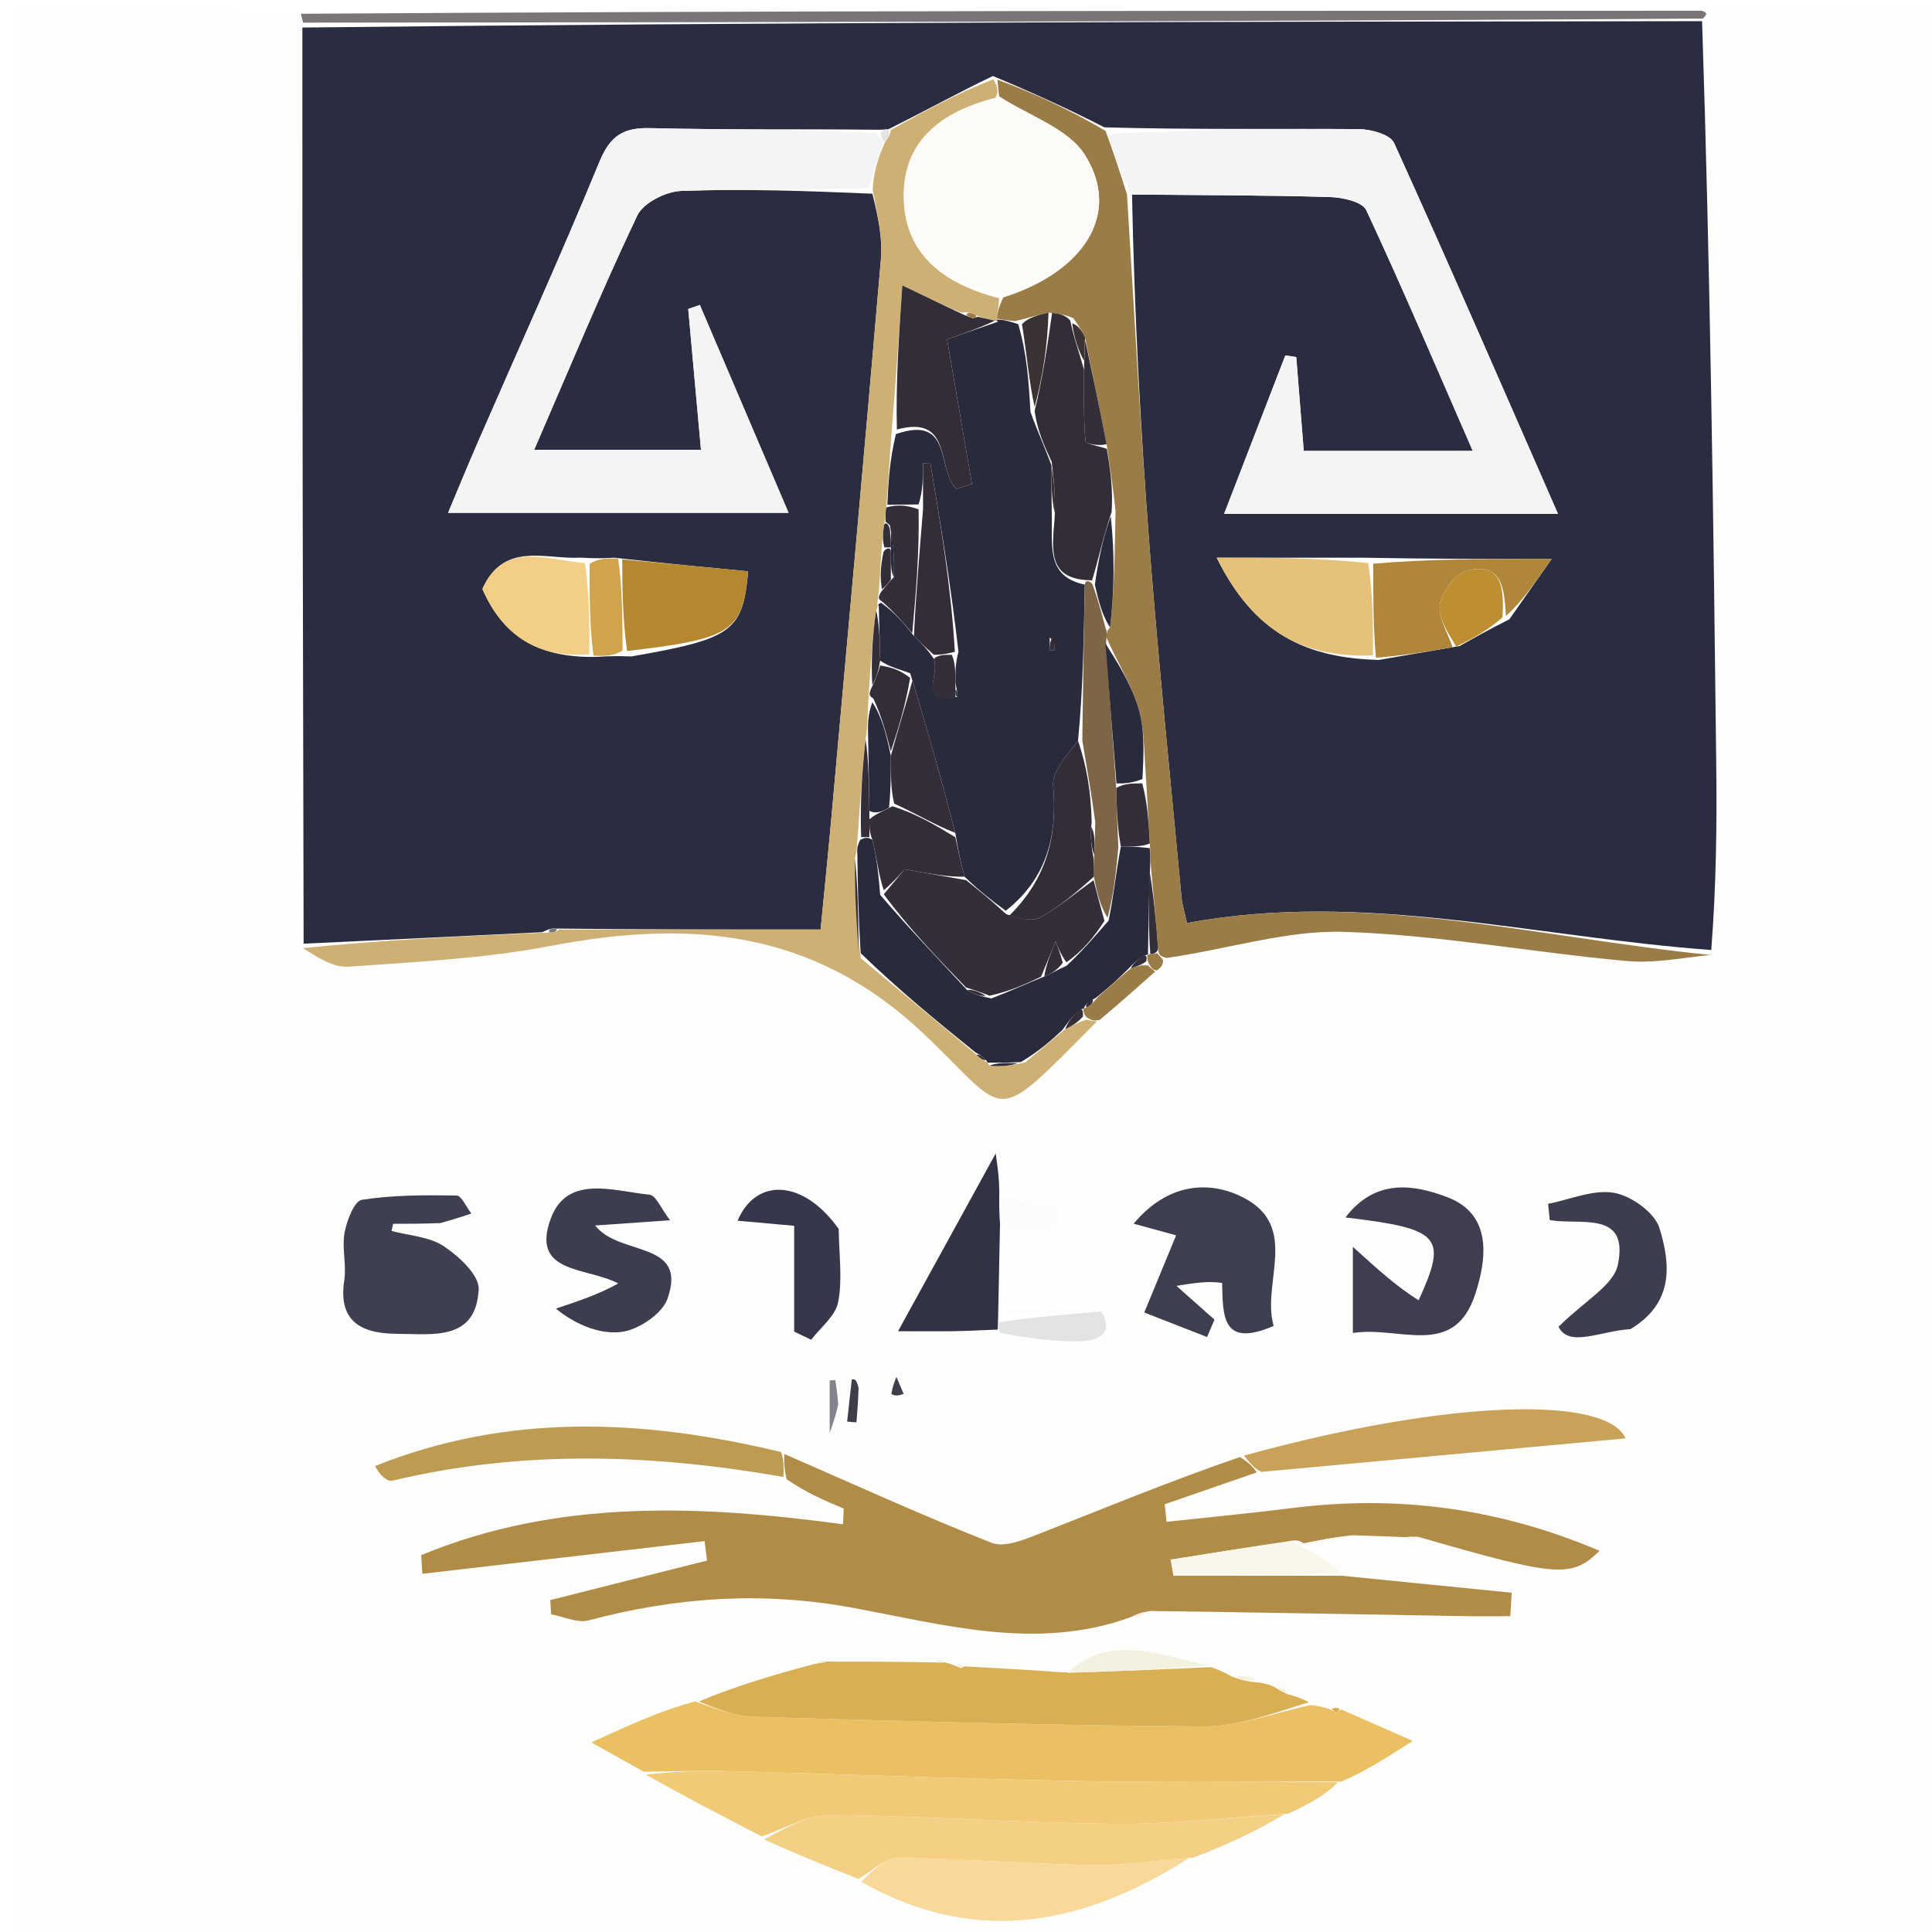 <svg version="1.1" id="Layer_1" xmlns="http://www.w3.org/2000/svg" xmlns:xlink="http://www.w3.org/1999/xlink" x="0px" y="0px"
	 width="100%" viewBox="0 0 180 180" enable-background="new 0 0 180 180" xml:space="preserve">
<path fill="#FDFDFC" opacity="1" stroke="none" 
	d="
M159,1 
	C166.328,1 173.656,1 180.988,1 
	C180.992,60.95 180.992,120.9 180.992,180.925 
	C121.095,180.925 61.189,180.925 1.142,180.925 
	C1.142,121 1.142,61 1.142,1 
	C9.742,1 18.402,1 27.569,1.283 
	C28.133,1.748 28.19,1.929 28.17,2.566 
	C28.157,31.322 28.222,59.621 28.228,88.335 
	C29.608,89.215 31.081,90.165 32.478,90.065 
	C38.767,89.614 45.121,89.311 51.293,88.131 
	C64.184,85.666 75.73,86.553 86.025,96.283 
	C94.167,103.979 92.197,105.212 102.472,95.012 
	C104.375,93.406 105.997,91.965 107.798,90.405 
	C108.201,90.104 108.383,89.884 108.862,89.463 
	C114.543,88.405 119.91,86.651 125.217,86.819 
	C134.001,87.096 142.735,88.731 151.513,89.534 
	C154.227,89.782 157.018,89.184 159.84,88.511 
	C159.907,82.406 159.962,76.763 159.897,71.122 
	C159.635,48.068 159.336,25.014 159.111,1.717 
	C159.114,1.315 159.057,1.157 159,1 
M93.885,114.014 
	C95.158,114.165 96.432,114.315 97.705,114.466 
	C97.88,113.937 98.054,113.407 98.229,112.877 
	C96.553,112.251 94.877,111.624 93.181,110.387 
	C93.084,109.697 92.986,109.006 92.768,107.464 
	C89.484,113.441 86.707,118.497 83.669,124.027 
	C86.011,124.027 87.499,124.047 88.987,124.021 
	C90.31,123.998 91.632,123.923 93.499,124.497 
	C95.613,124.663 97.724,124.929 99.841,124.974 
	C103.923,125.061 103.179,123.12 102.605,122.19 
	C98.773,122.509 95.956,122.743 93.016,122.087 
	C93.067,119.392 93.118,116.697 93.885,114.014 
M80.461,175.59 
	C91.257,181.58 101.382,179.096 111.953,173.102 
	C114.668,171.752 117.382,170.401 120.761,168.951 
	C122.224,167.994 123.688,167.038 125.81,165.949 
	C127.467,164.878 129.124,163.806 131.62,162.192 
	C128.676,160.898 126.802,160.075 124.499,159.064 
	C124.499,159.064 124.036,159.133 123.4,158.996 
	C122.969,158.95 122.537,158.904 121.771,158.337 
	C121.182,158.177 120.593,158.018 119.759,157.475 
	C119.558,157.231 119.304,157.073 118.354,156.861 
	C117.918,156.817 117.481,156.774 116.934,156.193 
	C116.29,156.125 115.646,156.057 114.257,155.815 
	C113.776,155.65 113.295,155.486 112.221,154.989 
	C107.728,154.053 103.183,152.27 98.234,155.706 
	C95.44,155.554 92.646,155.402 89.596,155.1 
	C89.41,155.014 89.216,154.979 88.501,154.997 
	C88.336,154.956 88.171,154.915 87.831,154.58 
	C87.555,154.643 87.278,154.705 86.094,154.813 
	C83.063,154.81 80.032,154.807 76.788,154.533 
	C76.523,154.652 76.259,154.772 75.243,155.092 
	C71.833,156.109 68.424,157.126 64.298,158.13 
	C61.578,159.373 58.857,160.616 55.085,162.34 
	C57.511,163.693 58.744,164.38 60.367,165.615 
	C63.899,167.442 67.432,169.268 71.392,171.645 
	C74.257,172.782 77.121,173.92 80.461,175.59 
M117.912,137.088 
	C129.167,136.055 140.422,135.022 151.445,134.011 
	C149.737,130.056 135.232,130.289 114.885,135.583 
	C108.868,138.034 102.87,140.532 96.82,142.899 
	C95.42,143.447 93.583,144.21 92.393,143.742 
	C85.876,141.177 79.499,138.259 72.455,135.1 
	C59.787,132.157 47.249,131.667 34.938,136.587 
	C35.478,137.574 36.102,138.061 36.583,137.946 
	C48.731,135.043 60.86,135.48 73.554,138.442 
	C75.239,139.144 76.924,139.846 78.609,140.548 
	C78.587,141.036 78.566,141.524 78.545,142.012 
	C65.108,140.196 51.826,139.663 39.24,144.893 
	C39.278,145.471 39.315,146.05 39.353,146.628 
	C48.117,145.613 56.882,144.598 65.646,143.583 
	C65.72,144.188 65.795,144.792 65.869,145.397 
	C61.002,146.623 56.135,147.849 51.269,149.075 
	C51.295,149.517 51.321,149.96 51.347,150.402 
	C52.519,150.613 53.804,151.244 54.847,150.966 
	C62.948,148.809 70.976,148.243 79.357,149.778 
	C87.925,151.347 96.627,153.875 105.999,150.753 
	C106.332,150.569 106.665,150.386 107.827,150.058 
	C117.385,150.231 126.944,150.406 136.502,150.572 
	C137.905,150.596 139.309,150.575 140.712,150.575 
	C140.755,149.846 140.797,149.117 140.84,148.389 
	C135.566,147.861 130.292,147.334 124.846,146.126 
	C123.476,145.286 122.106,144.446 121.141,143.472 
	C121.141,143.472 121.425,143.791 122.235,143.902 
	C123.481,143.659 124.728,143.416 126.808,143.046 
	C128.208,143.103 129.608,143.16 131.187,143.489 
	C131.187,143.489 131.624,143.592 131.624,143.592 
	C131.624,143.592 131.981,143.288 132.748,143.23 
	C145.118,146.925 146.378,147.057 149.032,144.487 
	C139.652,140.501 130.212,139.26 120.37,140.503 
	C116.484,140.994 112.582,141.362 108.687,141.786 
	C108.63,141.239 108.573,140.692 108.516,140.146 
	C111.377,139.156 114.237,138.167 117.912,137.088 
M41.436,113.882 
	C42.262,113.61 43.089,113.338 43.916,113.065 
	C43.456,112.478 43.003,111.392 42.533,111.384 
	C39.588,111.336 36.609,111.332 33.715,111.783 
	C33.013,111.892 32.309,113.716 32.104,114.842 
	C31.843,116.281 32.296,117.844 32.073,119.298 
	C31.454,123.35 33.961,124.262 37.074,124.269 
	C40.286,124.276 44.35,124.978 44.599,120.125 
	C44.666,118.81 42.755,117.044 41.34,116.103 
	C39.997,115.209 38.115,115.125 36.471,114.685 
	C36.523,114.463 36.576,114.24 36.629,114.018 
	C37.956,114.018 39.283,114.018 41.436,113.882 
M114.024,119.914 
	C113.909,122.823 113.965,125.545 118.666,123.537 
	C117.503,119.585 121.124,114.322 115.876,111.593 
	C112.754,109.969 108.835,110.152 105.62,114.009 
	C107.666,114.57 109.254,115.006 109.576,115.094 
	C108.599,117.462 107.605,119.872 106.61,122.282 
	C108.56,123.043 110.51,123.805 112.46,124.566 
	C112.69,124.027 112.92,123.487 113.15,122.948 
	C112.17,122.079 111.191,121.209 109.605,119.801 
	C111.323,119.525 112.514,119.334 114.024,119.914 
M131.77,121.344 
	C130.164,119.892 128.557,118.44 126.044,116.167 
	C126.044,119.865 126.044,121.752 126.044,124.192 
	C130.371,123.499 135.469,126.64 137.451,120.552 
	C138.513,117.288 139.062,113.113 134.802,111.522 
	C131.877,110.429 128.213,109.675 125.353,113.427 
	C134.256,114.485 134.882,115.195 131.77,121.344 
M57.853,119.903 
	C55.833,120.576 53.812,121.248 51.791,121.92 
	C53.482,123.309 55.734,124.334 57.846,124.1 
	C59.435,123.924 61.682,122.429 62.186,121.007 
	C64.127,115.529 57.704,117.087 55.449,114.177 
	C58.032,113.996 59.947,113.861 62.425,113.687 
	C61.597,112.611 61.113,111.365 60.511,111.306 
	C57.174,110.976 52.815,109.367 51.294,113.583 
	C49.447,118.703 54.641,118.021 57.853,119.903 
M152.267,123.698 
	C156.005,121.374 155.62,117.724 154.613,114.431 
	C154.17,112.981 151.994,111.419 150.388,111.134 
	C148.458,110.792 146.295,111.757 144.234,112.157 
	C144.284,112.66 144.335,113.164 144.386,113.668 
	C147.179,114.186 151.802,112.701 150.731,117.841 
	C150.33,119.767 147.609,121.21 145.206,123.612 
	C146.187,125.584 149.103,123.997 152.267,123.698 
M78.096,114.051 
	C74.839,109.852 70.433,109.689 68.719,113.73 
	C70.3,113.872 71.876,114.014 73.991,114.205 
	C73.991,117.646 73.991,120.855 73.991,124.065 
	C74.52,124.317 75.048,124.57 75.577,124.822 
	C76.449,123.673 77.821,122.626 78.08,121.353 
	C78.499,119.294 78.185,117.086 78.096,114.051 
M78.111,130.472 
	C78.017,129.842 77.923,129.213 77.829,128.584 
	C77.652,128.593 77.476,128.602 77.3,128.611 
	C77.3,129.89 77.3,131.168 77.3,133.522 
	C77.79,132.053 77.933,131.625 78.111,130.472 
M79.965,128.928 
	C79.863,128.799 79.777,128.651 79.653,128.549 
	C79.586,128.494 79.364,128.509 79.363,128.51 
	C79.209,129.821 79.068,131.135 78.927,132.448 
	C79.216,132.472 79.505,132.496 79.794,132.52 
	C79.87,131.576 79.945,130.633 79.965,128.928 
M83.086,130.247 
	C83.453,130.119 83.82,129.992 84.187,129.864 
	C83.965,129.338 83.743,128.812 83.521,128.287 
	C83.348,128.694 83.175,129.102 83.086,130.247 
z"/>
<path fill="#797578" opacity="1" stroke="none" 
	d="
M28.247,2.111 
	C28.19,1.929 28.133,1.748 28.038,1.283 
	C71.354,1 114.708,1 158.531,1 
	C159.057,1.157 159.114,1.315 158.639,1.728 
	C114.821,2.026 71.534,2.068 28.247,2.111 
z"/>
<path fill="#2A2D3F" opacity="1" stroke="none" 
	d="
M28.17,2.566 
	C71.534,2.068 114.821,2.026 158.579,1.972 
	C159.336,25.014 159.635,48.068 159.897,71.122 
	C159.962,76.763 159.907,82.406 159.434,88.51 
	C142.891,87.309 127.013,82.941 110.585,85.995 
	C110.35,84.921 110.143,84.293 110.083,83.651 
	C109.064,72.739 107.941,61.835 107.095,50.91 
	C106.25,39.99 105.686,29.048 105.467,18.122 
	C111.93,18.187 117.926,18.182 123.917,18.357 
	C125.088,18.391 126.929,18.8 127.293,19.58 
	C130.689,26.86 133.829,34.259 137.213,42.011 
	C131.511,42.011 126.582,42.011 121.467,42.011 
	C121.222,38.937 120.995,36.103 120.768,33.269 
	C120.429,33.217 120.09,33.166 119.752,33.114 
	C117.869,37.987 115.986,42.86 114.047,47.88 
	C124.637,47.88 134.566,47.88 145.156,47.88 
	C139.955,36.016 135.016,24.622 129.882,13.317 
	C129.524,12.529 127.714,12.035 126.576,12.027 
	C118.753,11.975 110.93,12.088 102.898,11.864 
	C99.418,10.092 96.148,8.605 92.503,7.081 
	C89.083,8.732 86.038,10.421 82.737,12.054 
	C82.316,12.054 82.151,12.108 81.524,12.087 
	C74.235,12.005 67.406,12.108 60.584,11.937 
	C58.041,11.873 56.834,12.672 55.838,15.095 
	C52.241,23.848 48.325,32.469 44.543,41.146 
	C43.596,43.318 42.701,45.511 41.746,47.779 
	C52.574,47.779 62.727,47.779 73.47,47.779 
	C70.523,40.875 67.862,34.643 65.202,28.411 
	C64.842,28.536 64.481,28.661 64.121,28.787 
	C64.513,33.123 64.906,37.458 65.309,41.914 
	C59.877,41.914 55.037,41.914 49.766,41.914 
	C53.07,34.292 56.04,27.101 59.372,20.082 
	C59.934,18.901 62.035,17.839 63.463,17.787 
	C69.264,17.577 75.08,17.782 81.281,18.048 
	C81.819,20.224 82.238,22.21 82.073,24.146 
	C80.595,41.495 79.018,58.836 77.459,76.179 
	C77.142,79.71 76.78,83.237 76.455,86.604 
	C67.861,86.604 59.971,86.604 51.884,86.513 
	C51.382,86.449 51.129,86.579 50.499,86.852 
	C42.807,87.235 35.547,87.578 28.287,87.921 
	C28.222,59.621 28.157,31.322 28.17,2.566 
M55.667,61.197 
	C56.451,61.149 57.235,61.101 58.84,61.157 
	C68.238,59.519 69.204,58.828 69.703,53.227 
	C65.796,52.857 61.883,52.486 57.215,51.959 
	C56.45,52.003 55.686,52.047 54.06,51.957 
	C50.811,52.137 46.964,50.402 44.943,54.869 
	C46.837,59.21 50.083,61.352 55.667,61.197 
M140.625,57.698 
	C141.762,56.077 142.898,54.455 144.567,52.074 
	C138.173,52.074 133.043,52.074 127,51.96 
	C122.728,51.96 118.456,51.96 113.356,51.96 
	C116.839,59.009 121.634,61.304 128.461,61.484 
	C130.754,61.088 133.047,60.692 135.998,60.189 
	C137.326,59.439 138.654,58.689 140.625,57.698 
z"/>
<path fill="#B18C47" opacity="1" stroke="none" 
	d="
M131.009,143.216 
	C129.608,143.16 128.208,143.103 126.004,143.033 
	C123.942,143.277 122.684,143.534 121.425,143.791 
	C121.425,143.791 121.141,143.472 120.521,143.523 
	C116.289,144.152 112.678,144.73 109.068,145.308 
	C109.157,145.808 109.246,146.307 109.335,146.806 
	C114.563,146.806 119.79,146.806 125.018,146.806 
	C130.292,147.334 135.566,147.861 140.84,148.389 
	C140.797,149.117 140.755,149.846 140.712,150.575 
	C139.309,150.575 137.905,150.596 136.502,150.572 
	C126.944,150.406 117.385,150.231 107.125,150.09 
	C106.089,150.294 105.755,150.467 105.421,150.64 
	C96.627,153.875 87.925,151.347 79.357,149.778 
	C70.976,148.243 62.948,148.809 54.847,150.966 
	C53.804,151.244 52.519,150.613 51.347,150.402 
	C51.321,149.96 51.295,149.517 51.269,149.075 
	C56.135,147.849 61.002,146.623 65.869,145.397 
	C65.795,144.792 65.72,144.188 65.646,143.583 
	C56.882,144.598 48.117,145.613 39.353,146.628 
	C39.315,146.05 39.278,145.471 39.24,144.893 
	C51.826,139.663 65.108,140.196 78.545,142.012 
	C78.566,141.524 78.587,141.036 78.609,140.548 
	C76.924,139.846 75.239,139.144 73.275,137.809 
	C73.022,136.605 73.048,136.034 73.074,135.463 
	C79.499,138.259 85.876,141.177 92.393,143.742 
	C93.583,144.21 95.42,143.447 96.82,142.899 
	C102.87,140.532 108.868,138.034 115.525,135.748 
	C116.475,136.335 116.786,136.756 117.097,137.178 
	C114.237,138.167 111.377,139.156 108.516,140.146 
	C108.573,140.692 108.63,141.239 108.687,141.786 
	C112.582,141.362 116.484,140.994 120.37,140.503 
	C130.212,139.26 139.652,140.501 149.032,144.487 
	C146.378,147.057 145.118,146.925 132.126,143.182 
	C131.339,143.161 131.174,143.189 131.009,143.216 
z"/>
<path fill="#CEB075" opacity="1" stroke="none" 
	d="
M28.228,88.335 
	C35.547,87.578 42.807,87.235 50.699,86.897 
	C51.618,86.896 51.868,86.797 52.08,86.604 
	C59.971,86.604 67.861,86.604 76.455,86.604 
	C76.78,83.237 77.142,79.71 77.459,76.179 
	C79.018,58.836 80.595,41.495 82.073,24.146 
	C82.238,22.21 81.819,20.224 81.308,17.707 
	C81.395,15.898 81.846,14.644 82.471,13.211 
	C82.834,12.753 82.949,12.445 82.993,12.109 
	C86.038,10.421 89.083,8.732 92.548,7.388 
	C93.004,8.144 93.04,8.556 92.738,9.122 
	C87.029,10.578 84.223,13.617 84.202,18.155 
	C84.18,23.114 87.167,26.265 93.094,27.788 
	C93.032,28.604 92.95,29.147 92.853,29.778 
	C92.837,29.866 92.986,29.967 92.673,29.88 
	C91.94,29.7 91.519,29.606 90.917,29.371 
	C90.444,29.092 90.145,29.08 89.495,29.115 
	C87.53,28.256 85.913,27.479 84.068,26.592 
	C83.748,31.276 83.449,35.647 83.056,40.448 
	C82.866,42.927 82.77,44.976 82.569,47.278 
	C82.481,47.89 82.497,48.25 82.377,48.887 
	C82.228,49.775 82.215,50.387 82.121,51.394 
	C82.01,52.863 81.98,53.937 81.86,55.248 
	C81.788,55.653 81.806,55.821 81.756,56.125 
	C81.687,56.262 81.876,56.501 81.627,56.857 
	C81.262,59.472 81.146,61.731 80.962,64.242 
	C80.927,64.665 80.96,64.836 80.9,65.352 
	C80.83,66.64 80.854,67.584 80.649,68.903 
	C80.274,72.186 80.127,75.094 79.884,78.261 
	C79.818,78.882 79.847,79.244 79.65,79.966 
	C79.617,83.216 79.809,86.105 80.191,89.266 
	C83.878,92.374 87.376,95.209 90.986,98.28 
	C91.395,98.673 91.693,98.829 91.994,98.996 
	C91.997,99.007 92.019,99.003 92.204,99.286 
	C93.331,99.409 94.274,99.249 95.508,98.983 
	C96.861,97.904 97.923,96.932 99.249,95.888 
	C99.973,95.525 100.434,95.235 101.217,95.007 
	C101.757,95.106 101.974,95.141 102.191,95.177 
	C92.197,105.212 94.167,103.979 86.025,96.283 
	C75.73,86.553 64.184,85.666 51.293,88.131 
	C45.121,89.311 38.767,89.614 32.478,90.065 
	C31.081,90.165 29.608,89.215 28.228,88.335 
z"/>
<path fill="#EAC062" opacity="1" stroke="none" 
	d="
M124.928,159.252 
	C126.802,160.075 128.676,160.898 131.62,162.192 
	C129.124,163.806 127.467,164.878 124.999,165.984 
	C116.138,165.998 108.085,166.087 100.037,165.929 
	C89.346,165.72 78.659,165.298 67.968,165.013 
	C65.307,164.942 62.641,165.045 59.978,165.068 
	C58.744,164.38 57.511,163.693 55.085,162.34 
	C58.857,160.616 61.578,159.373 64.76,158.518 
	C66.913,159.269 68.597,159.905 70.297,159.953 
	C84.24,160.349 98.185,160.779 112.132,160.847 
	C115.453,160.863 118.781,159.556 122.106,158.858 
	C122.537,158.904 122.969,158.95 123.792,159.202 
	C124.184,159.408 124.582,159.538 124.582,159.538 
	C124.582,159.538 124.928,159.252 124.928,159.252 
z"/>
<path fill="#9B7C47" opacity="1" stroke="none" 
	d="
M93.076,8.968 
	C93.04,8.556 93.004,8.144 92.923,7.425 
	C96.148,8.605 99.418,10.092 103.003,12.194 
	C103.878,14.577 104.438,16.347 104.999,18.116 
	C105.686,29.048 106.25,39.99 107.095,50.91 
	C107.941,61.835 109.064,72.739 110.083,83.651 
	C110.143,84.293 110.35,84.921 110.585,85.995 
	C127.013,82.941 142.891,87.309 159.367,88.972 
	C157.018,89.184 154.227,89.782 151.513,89.534 
	C142.735,88.731 134.001,87.096 125.217,86.819 
	C119.91,86.651 114.543,88.405 108.692,89.253 
	C108.058,89.077 107.935,88.945 107.895,88.403 
	C107.701,85.54 107.424,83.087 107.196,80.365 
	C107.201,79.736 107.157,79.376 107.126,78.583 
	C107.012,76.425 106.885,74.7 106.777,72.574 
	C106.573,70.079 106.656,67.891 106.047,65.917 
	C105.352,63.667 104.039,61.608 103.052,59.314 
	C103.148,58.941 103.113,58.732 103.421,58.459 
	C103.843,54.929 103.847,51.476 103.931,47.617 
	C103.715,45.413 103.417,43.615 103.101,41.382 
	C102.426,37.877 101.769,34.806 101.092,31.466 
	C100.777,30.766 100.481,30.337 100.007,29.647 
	C99.226,29.307 98.624,29.228 97.686,29.126 
	C96.538,29.377 95.725,29.652 94.567,29.922 
	C93.77,29.841 93.319,29.765 92.868,29.689 
	C92.95,29.147 93.032,28.604 93.48,27.709 
	C101.078,25.314 104.482,19.859 101.09,14.453 
	C99.513,11.939 95.813,10.755 93.076,8.968 
z"/>
<path fill="#F0CA77" opacity="1" stroke="none" 
	d="
M60.172,165.341 
	C62.641,165.045 65.307,164.942 67.968,165.013 
	C78.659,165.298 89.346,165.72 100.037,165.929 
	C108.085,166.087 116.138,165.998 124.669,166.05 
	C123.688,167.038 122.224,167.994 119.992,168.982 
	C114.108,169.341 108.991,169.975 103.881,169.926 
	C95.015,169.84 86.154,169.186 77.288,169.106 
	C75.186,169.087 73.073,170.397 70.965,171.095 
	C67.432,169.268 63.899,167.442 60.172,165.341 
z"/>
<path fill="#D8AF53" opacity="1" stroke="none" 
	d="
M121.939,158.597 
	C118.781,159.556 115.453,160.863 112.132,160.847 
	C98.185,160.779 84.24,160.349 70.297,159.953 
	C68.597,159.905 66.913,159.269 65.118,158.524 
	C68.424,157.126 71.833,156.109 75.875,155.025 
	C76.672,154.907 76.837,154.856 77.001,154.805 
	C80.032,154.807 83.063,154.81 86.793,154.873 
	C87.663,154.914 87.835,154.894 88.006,154.874 
	C88.171,154.915 88.336,154.956 88.861,155.14 
	C89.222,155.284 89.545,155.419 89.545,155.419 
	C89.545,155.419 89.852,155.249 89.852,155.249 
	C92.646,155.402 95.44,155.554 99.064,155.812 
	C104.201,155.72 108.507,155.521 112.814,155.321 
	C113.295,155.486 113.776,155.65 114.758,156.192 
	C115.854,156.622 116.449,156.676 117.045,156.73 
	C117.481,156.774 117.918,156.817 118.739,157.177 
	C119.417,157.615 119.71,157.737 120.004,157.859 
	C120.593,158.018 121.182,158.177 121.939,158.597 
z"/>
<path fill="#F4D085" opacity="1" stroke="none" 
	d="
M71.178,171.37 
	C73.073,170.397 75.186,169.087 77.288,169.106 
	C86.154,169.186 95.015,169.84 103.881,169.926 
	C108.991,169.975 114.108,169.341 119.659,169.032 
	C117.382,170.401 114.668,171.752 111.156,173.083 
	C107.574,173.317 104.785,173.823 102.005,173.774 
	C95.877,173.667 89.754,173.163 83.627,173.108 
	C82.419,173.097 81.2,174.374 79.986,175.057 
	C77.121,173.92 74.257,172.782 71.178,171.37 
z"/>
<path fill="#3E3F50" opacity="1" stroke="none" 
	d="
M41.023,113.95 
	C39.283,114.018 37.956,114.018 36.629,114.018 
	C36.576,114.24 36.523,114.463 36.471,114.685 
	C38.115,115.125 39.997,115.209 41.34,116.103 
	C42.755,117.044 44.666,118.81 44.599,120.125 
	C44.35,124.978 40.286,124.276 37.074,124.269 
	C33.961,124.262 31.454,123.35 32.073,119.298 
	C32.296,117.844 31.843,116.281 32.104,114.842 
	C32.309,113.716 33.013,111.892 33.715,111.783 
	C36.609,111.332 39.588,111.336 42.533,111.384 
	C43.003,111.392 43.456,112.478 43.916,113.065 
	C43.089,113.338 42.262,113.61 41.023,113.95 
z"/>
<path fill="#3D3E4E" opacity="1" stroke="none" 
	d="
M113.865,119.528 
	C112.514,119.334 111.323,119.525 109.605,119.801 
	C111.191,121.209 112.17,122.079 113.15,122.948 
	C112.92,123.487 112.69,124.027 112.46,124.566 
	C110.51,123.805 108.56,123.043 106.61,122.282 
	C107.605,119.872 108.599,117.462 109.576,115.094 
	C109.254,115.006 107.666,114.57 105.62,114.009 
	C108.835,110.152 112.754,109.969 115.876,111.593 
	C121.124,114.322 117.503,119.585 118.666,123.537 
	C113.965,125.545 113.909,122.823 113.865,119.528 
z"/>
<path fill="#F9D99A" opacity="1" stroke="none" 
	d="
M80.224,175.323 
	C81.2,174.374 82.419,173.097 83.627,173.108 
	C89.754,173.163 95.877,173.667 102.005,173.774 
	C104.785,173.823 107.574,173.317 110.796,173.107 
	C101.382,179.096 91.257,181.58 80.224,175.323 
z"/>
<path fill="#3E3E50" opacity="1" stroke="none" 
	d="
M132.172,121.144 
	C134.882,115.195 134.256,114.485 125.353,113.427 
	C128.213,109.675 131.877,110.429 134.802,111.522 
	C139.062,113.113 138.513,117.288 137.451,120.552 
	C135.469,126.64 130.371,123.499 126.044,124.192 
	C126.044,121.752 126.044,119.865 126.044,116.167 
	C128.557,118.44 130.164,119.892 132.172,121.144 
z"/>
<path fill="#BD9B53" opacity="1" stroke="none" 
	d="
M72.765,135.281 
	C73.048,136.034 73.022,136.605 72.993,137.604 
	C60.86,135.48 48.731,135.043 36.583,137.946 
	C36.102,138.061 35.478,137.574 34.938,136.587 
	C47.249,131.667 59.787,132.157 72.765,135.281 
z"/>
<path fill="#C7A258" opacity="1" stroke="none" 
	d="
M117.504,137.133 
	C116.786,136.756 116.475,136.335 115.897,135.613 
	C135.232,130.289 149.737,130.056 151.445,134.011 
	C140.422,135.022 129.167,136.055 117.504,137.133 
z"/>
<path fill="#3D3D50" opacity="1" stroke="none" 
	d="
M57.597,119.577 
	C54.641,118.021 49.447,118.703 51.294,113.583 
	C52.815,109.367 57.174,110.976 60.511,111.306 
	C61.113,111.365 61.597,112.611 62.425,113.687 
	C59.947,113.861 58.032,113.996 55.449,114.177 
	C57.704,117.087 64.127,115.529 62.186,121.007 
	C61.682,122.429 59.435,123.924 57.846,124.1 
	C55.734,124.334 53.482,123.309 51.791,121.92 
	C53.812,121.248 55.833,120.576 57.597,119.577 
z"/>
<path fill="#3C3D4E" opacity="1" stroke="none" 
	d="
M151.907,123.831 
	C149.103,123.997 146.187,125.584 145.206,123.612 
	C147.609,121.21 150.33,119.767 150.731,117.841 
	C151.802,112.701 147.179,114.186 144.386,113.668 
	C144.335,113.164 144.284,112.66 144.234,112.157 
	C146.295,111.757 148.458,110.792 150.388,111.134 
	C151.994,111.419 154.17,112.981 154.613,114.431 
	C155.62,117.724 156.005,121.374 151.907,123.831 
z"/>
<path fill="#313244" opacity="1" stroke="none" 
	d="
M92.954,123.872 
	C91.632,123.923 90.31,123.998 88.987,124.021 
	C87.499,124.047 86.011,124.027 83.669,124.027 
	C86.707,118.497 89.484,113.441 92.768,107.464 
	C92.986,109.006 93.084,109.697 93.104,111.062 
	C93.074,112.492 93.121,113.247 93.169,114.001 
	C93.118,116.697 93.067,119.392 92.993,122.748 
	C92.971,123.409 92.954,123.872 92.954,123.872 
z"/>
<path fill="#36374A" opacity="1" stroke="none" 
	d="
M78.138,114.496 
	C78.185,117.086 78.499,119.294 78.08,121.353 
	C77.821,122.626 76.449,123.673 75.577,124.822 
	C75.048,124.57 74.52,124.317 73.991,124.065 
	C73.991,120.855 73.991,117.646 73.991,114.205 
	C71.876,114.014 70.3,113.872 68.719,113.73 
	C70.433,109.689 74.839,109.852 78.138,114.496 
z"/>
<path fill="#FAF7EA" opacity="1" stroke="none" 
	d="
M124.932,146.466 
	C119.79,146.806 114.563,146.806 109.335,146.806 
	C109.246,146.307 109.157,145.808 109.068,145.308 
	C112.678,144.73 116.289,144.152 120.318,143.59 
	C122.106,144.446 123.476,145.286 124.932,146.466 
z"/>
<path fill="#F5F1E1" opacity="1" stroke="none" 
	d="
M112.517,155.155 
	C108.507,155.521 104.201,155.72 99.43,155.864 
	C103.183,152.27 107.728,154.053 112.517,155.155 
z"/>
<path fill="#E3E3E4" opacity="1" stroke="none" 
	d="
M93.227,124.184 
	C92.954,123.872 92.971,123.409 93.055,123.194 
	C95.956,122.743 98.773,122.509 102.605,122.19 
	C103.179,123.12 103.923,125.061 99.841,124.974 
	C97.724,124.929 95.613,124.663 93.227,124.184 
z"/>
<path fill="#FCFCFC" opacity="1" stroke="none" 
	d="
M93.527,114.007 
	C93.121,113.247 93.074,112.492 93.114,111.368 
	C94.877,111.624 96.553,112.251 98.229,112.877 
	C98.054,113.407 97.88,113.937 97.705,114.466 
	C96.432,114.315 95.158,114.165 93.527,114.007 
z"/>
<path fill="#9B7C47" opacity="1" stroke="none" 
	d="
M102.472,95.012 
	C101.974,95.141 101.757,95.106 101.221,94.764 
	C100.902,94.457 100.934,93.971 100.961,93.987 
	C100.988,94.002 100.985,93.939 101.216,93.861 
	C101.733,93.593 101.919,93.333 102.281,92.888 
	C103.4,91.95 104.244,91.124 105.367,90.211 
	C106.014,90.001 106.382,89.877 106.962,89.952 
	C107.323,90.275 107.471,90.399 107.62,90.523 
	C105.997,91.965 104.375,93.406 102.472,95.012 
z"/>
<path fill="#84838D" opacity="1" stroke="none" 
	d="
M78.093,130.834 
	C77.933,131.625 77.79,132.053 77.3,133.522 
	C77.3,131.168 77.3,129.89 77.3,128.611 
	C77.476,128.602 77.652,128.593 77.829,128.584 
	C77.923,129.213 78.017,129.842 78.093,130.834 
z"/>
<path fill="#3F3D49" opacity="1" stroke="none" 
	d="
M79.993,129.309 
	C79.945,130.633 79.87,131.576 79.794,132.52 
	C79.505,132.496 79.216,132.472 78.927,132.448 
	C79.068,131.135 79.209,129.821 79.363,128.51 
	C79.364,128.509 79.586,128.494 79.653,128.549 
	C79.777,128.651 79.863,128.799 79.993,129.309 
z"/>
<path fill="#FAF7EA" opacity="1" stroke="none" 
	d="
M121.83,143.846 
	C122.684,143.534 123.942,143.277 125.587,143.097 
	C124.728,143.416 123.481,143.659 121.83,143.846 
z"/>
<path fill="#F5F1E1" opacity="1" stroke="none" 
	d="
M116.99,156.461 
	C116.449,156.676 115.854,156.622 115.13,156.279 
	C115.646,156.057 116.29,156.125 116.99,156.461 
z"/>
<path fill="#3E3F49" opacity="1" stroke="none" 
	d="
M83.044,129.878 
	C83.175,129.102 83.348,128.694 83.521,128.287 
	C83.743,128.812 83.965,129.338 84.187,129.864 
	C83.82,129.992 83.453,130.119 83.044,129.878 
z"/>
<path fill="#F5F1E1" opacity="1" stroke="none" 
	d="
M87.919,154.727 
	C87.835,154.894 87.663,154.914 87.247,154.851 
	C87.278,154.705 87.555,154.643 87.919,154.727 
z"/>
<path fill="#D8AF53" opacity="1" stroke="none" 
	d="
M124.713,159.158 
	C124.928,159.252 124.582,159.538 124.582,159.538 
	C124.582,159.538 124.184,159.408 124.11,159.27 
	C124.036,159.133 124.499,159.064 124.713,159.158 
z"/>
<path fill="#F5F1E1" opacity="1" stroke="none" 
	d="
M119.882,157.667 
	C119.71,157.737 119.417,157.615 119.06,157.247 
	C119.304,157.073 119.558,157.231 119.882,157.667 
z"/>
<path fill="#F5F1E1" opacity="1" stroke="none" 
	d="
M89.724,155.175 
	C89.852,155.249 89.545,155.419 89.545,155.419 
	C89.545,155.419 89.222,155.284 89.117,155.141 
	C89.216,154.979 89.41,155.014 89.724,155.175 
z"/>
<path fill="#F5F1E1" opacity="1" stroke="none" 
	d="
M76.895,154.669 
	C76.837,154.856 76.672,154.907 76.251,154.924 
	C76.259,154.772 76.523,154.652 76.895,154.669 
z"/>
<path fill="#F5F1E1" opacity="1" stroke="none" 
	d="
M105.71,150.697 
	C105.755,150.467 106.089,150.294 106.71,150.162 
	C106.665,150.386 106.332,150.569 105.71,150.697 
z"/>
<path fill="#9B7C47" opacity="1" stroke="none" 
	d="
M108.351,89.419 
	C108.383,89.884 108.201,90.104 107.798,90.405 
	C107.471,90.399 107.323,90.275 107.011,89.756 
	C106.847,89.36 106.882,88.955 106.92,88.962 
	C106.958,88.969 106.957,88.892 107.172,88.89 
	C107.388,88.889 107.812,88.813 107.812,88.813 
	C107.935,88.945 108.058,89.077 108.351,89.419 
z"/>
<path fill="#FAF7EA" opacity="1" stroke="none" 
	d="
M131.098,143.353 
	C131.174,143.189 131.339,143.161 131.743,143.211 
	C131.981,143.288 131.624,143.592 131.624,143.592 
	C131.624,143.592 131.187,143.489 131.098,143.353 
z"/>
<path fill="#F4F4F5" opacity="1" stroke="none" 
	d="
M82.297,13.389 
	C81.846,14.644 81.395,15.898 80.917,17.494 
	C75.08,17.782 69.264,17.577 63.463,17.787 
	C62.035,17.839 59.934,18.901 59.372,20.082 
	C56.04,27.101 53.07,34.292 49.766,41.914 
	C55.037,41.914 59.877,41.914 65.309,41.914 
	C64.906,37.458 64.513,33.123 64.121,28.787 
	C64.481,28.661 64.842,28.536 65.202,28.411 
	C67.862,34.643 70.523,40.875 73.47,47.779 
	C62.727,47.779 52.574,47.779 41.746,47.779 
	C42.701,45.511 43.596,43.318 44.543,41.146 
	C48.325,32.469 52.241,23.848 55.838,15.095 
	C56.834,12.672 58.041,11.873 60.584,11.937 
	C67.406,12.108 74.235,12.005 81.578,12.399 
	C82.162,12.988 82.229,13.188 82.297,13.389 
z"/>
<path fill="#F5F4F5" opacity="1" stroke="none" 
	d="
M105.467,18.122 
	C104.438,16.347 103.878,14.577 103.212,12.478 
	C110.93,12.088 118.753,11.975 126.576,12.027 
	C127.714,12.035 129.524,12.529 129.882,13.317 
	C135.016,24.622 139.955,36.016 145.156,47.88 
	C134.566,47.88 124.637,47.88 114.047,47.88 
	C115.986,42.86 117.869,37.987 119.752,33.114 
	C120.09,33.166 120.429,33.217 120.768,33.269 
	C120.995,36.103 121.222,38.937 121.467,42.011 
	C126.582,42.011 131.511,42.011 137.213,42.011 
	C133.829,34.259 130.689,26.86 127.293,19.58 
	C126.929,18.8 125.088,18.391 123.917,18.357 
	C117.926,18.182 111.93,18.187 105.467,18.122 
z"/>
<path fill="#E6C179" opacity="1" stroke="none" 
	d="
M127.919,61.067 
	C121.634,61.304 116.839,59.009 113.356,51.96 
	C118.456,51.96 122.728,51.96 127.478,52.463 
	C127.944,55.666 127.932,58.367 127.919,61.067 
z"/>
<path fill="#B58830" opacity="1" stroke="none" 
	d="
M57.971,52.115 
	C61.883,52.486 65.796,52.857 69.703,53.227 
	C69.204,58.828 68.238,59.519 58.421,60.653 
	C57.992,57.472 57.982,54.794 57.971,52.115 
z"/>
<path fill="#B0863A" opacity="1" stroke="none" 
	d="
M128.19,61.276 
	C127.932,58.367 127.944,55.666 127.935,52.52 
	C133.043,52.074 138.173,52.074 144.567,52.074 
	C142.898,54.455 141.762,56.077 140.305,57.398 
	C140.154,54.709 139.89,52.39 136.711,53.148 
	C135.625,53.408 134.368,55.08 134.154,56.279 
	C133.934,57.508 134.895,58.948 135.339,60.296 
	C133.047,60.692 130.754,61.088 128.19,61.276 
z"/>
<path fill="#F2CE86" opacity="1" stroke="none" 
	d="
M54.912,60.96 
	C50.083,61.352 46.837,59.21 44.943,54.869 
	C46.964,50.402 50.811,52.137 54.503,52.466 
	C54.935,55.638 54.924,58.299 54.912,60.96 
z"/>
<path fill="#BE8F31" opacity="1" stroke="none" 
	d="
M135.669,60.243 
	C134.895,58.948 133.934,57.508 134.154,56.279 
	C134.368,55.08 135.625,53.408 136.711,53.148 
	C139.89,52.39 140.154,54.709 139.983,57.518 
	C138.654,58.689 137.326,59.439 135.669,60.243 
z"/>
<path fill="#CFA44A" opacity="1" stroke="none" 
	d="
M55.29,61.079 
	C54.924,58.299 54.935,55.638 54.934,52.534 
	C55.686,52.047 56.45,52.003 57.593,52.037 
	C57.982,54.794 57.992,57.472 58.011,60.602 
	C57.235,61.101 56.451,61.149 55.29,61.079 
z"/>
<path fill="#E5E4E6" opacity="1" stroke="none" 
	d="
M82.471,13.211 
	C82.229,13.188 82.162,12.988 82.04,12.475 
	C82.151,12.108 82.316,12.054 82.737,12.054 
	C82.949,12.445 82.834,12.753 82.471,13.211 
z"/>
<path fill="#797578" opacity="1" stroke="none" 
	d="
M51.884,86.513 
	C51.868,86.797 51.618,86.896 51.13,86.857 
	C51.129,86.579 51.382,86.449 51.884,86.513 
z"/>
<path fill="#292A3C" opacity="1" stroke="none" 
	d="
M92.853,29.778 
	C93.319,29.765 93.77,29.841 94.867,30.2 
	C95.679,32.986 95.844,35.489 96.007,38.386 
	C96.662,40.191 97.32,41.601 97.953,43.343 
	C97.951,45.118 97.974,46.562 97.999,48.408 
	C98.015,51.158 97.635,53.74 101.069,54.468 
	C100.967,59.594 100.901,64.29 100.437,69.011 
	C99.359,70.426 98.005,71.874 98.12,73.194 
	C98.526,77.85 97.558,81.821 93.702,84.855 
	C92.28,83.813 91.141,82.906 89.861,81.679 
	C89.482,80.239 89.242,79.12 89.003,77.598 
	C87.672,72.461 86.341,67.726 84.8,62.732 
	C83.73,62.315 82.868,62.157 82.005,61.546 
	C81.961,59.563 81.918,58.032 81.876,56.501 
	C81.876,56.501 81.687,56.262 82.099,56.165 
	C83.337,57.05 84.164,58.032 85.15,59.253 
	C85.871,59.995 86.434,60.498 86.996,61.381 
	C87.619,62.878 85.39,65.772 89.184,64.919 
	C89.237,64.544 89.128,64.264 89.016,63.613 
	C89.014,62.499 89.014,61.756 89.298,60.732 
	C88.613,54.679 87.644,48.905 86.676,43.131 
	C86.449,43.14 86.222,43.149 85.995,43.157 
	C85.995,44.437 85.995,45.718 85.582,46.999 
	C84.337,47.008 83.505,47.017 82.673,47.026 
	C82.77,44.976 82.866,42.927 83.468,40.444 
	C88.869,38.575 87.219,43.897 89.124,45.55 
	C89.6,45.393 90.075,45.237 90.551,45.08 
	C89.742,40.375 88.934,35.671 88.237,31.614 
	C89.587,31.146 91.286,30.557 92.986,29.967 
	C92.986,29.967 92.837,29.866 92.853,29.778 
M97.8,59.396 
	C97.796,59.788 97.791,60.179 97.787,60.57 
	C97.95,60.572 98.253,60.584 98.254,60.573 
	C98.284,60.184 98.286,59.793 97.8,59.396 
z"/>
<path fill="#FDFBF7" opacity="1" stroke="none" 
	d="
M92.738,9.122 
	C95.813,10.755 99.513,11.939 101.09,14.453 
	C104.482,19.859 101.078,25.314 93.459,27.435 
	C87.167,26.265 84.18,23.114 84.202,18.155 
	C84.223,13.617 87.029,10.578 92.738,9.122 
z"/>
<path fill="#292A3C" opacity="1" stroke="none" 
	d="
M105.088,90.299 
	C104.244,91.124 103.4,91.95 102.063,92.986 
	C101.296,93.383 101.101,93.63 100.985,93.939 
	C100.985,93.939 100.988,94.002 100.651,94.038 
	C99.871,94.702 99.428,95.331 98.986,95.96 
	C97.923,96.932 96.861,97.904 95.108,98.953 
	C93.618,99.021 92.819,99.012 92.019,99.003 
	C92.019,99.003 91.997,99.007 91.874,98.77 
	C91.459,98.37 91.167,98.207 90.874,98.044 
	C87.376,95.209 83.878,92.374 80.191,88.808 
	C79.96,85.253 79.918,82.429 79.876,79.606 
	C79.847,79.244 79.818,78.882 80.139,78.257 
	C80.66,77.993 80.83,77.991 81.278,78.24 
	C81.704,79.995 81.852,81.497 82.004,83.369 
	C84.672,86.491 87.336,89.245 90.097,92.234 
	C90.803,92.653 91.41,92.838 92.368,93.018 
	C94.145,92.341 95.571,91.668 97.296,90.978 
	C98.07,90.648 98.545,90.335 99.361,89.982 
	C100.803,88.646 101.904,87.351 103.289,85.77 
	C103.78,83.315 103.987,81.144 104.426,78.865 
	C105.476,78.843 106.294,78.93 107.113,79.016 
	C107.157,79.376 107.201,79.736 107.15,80.841 
	C107.022,84.021 106.99,86.456 106.957,88.892 
	C106.957,88.892 106.958,88.969 106.617,89.009 
	C105.88,89.466 105.484,89.882 105.088,90.299 
z"/>
<path fill="#332D38" opacity="1" stroke="none" 
	d="
M92.673,29.88 
	C91.286,30.557 89.587,31.146 88.237,31.614 
	C88.934,35.671 89.742,40.375 90.551,45.08 
	C90.075,45.237 89.6,45.393 89.124,45.55 
	C87.219,43.897 88.869,38.575 83.561,40.014 
	C83.449,35.647 83.748,31.276 84.068,26.592 
	C85.913,27.479 87.53,28.256 89.673,29.27 
	C90.199,29.506 90.647,29.655 90.647,29.655 
	C90.647,29.655 91.097,29.512 91.097,29.512 
	C91.519,29.606 91.94,29.7 92.673,29.88 
z"/>
<path fill="#332E39" opacity="1" stroke="none" 
	d="
M82.569,47.278 
	C83.505,47.017 84.337,47.008 85.584,47.453 
	C85.663,51.608 85.327,55.311 84.991,59.014 
	C84.164,58.032 83.337,57.05 82.168,56.028 
	C81.806,55.821 81.788,55.653 82.087,55.141 
	C82.604,54.534 82.802,54.27 83.267,53.775 
	C83.365,52.046 83.197,50.547 82.905,48.933 
	C82.781,48.817 82.513,48.61 82.513,48.61 
	C82.497,48.25 82.481,47.89 82.569,47.278 
z"/>
<path fill="#292A3C" opacity="1" stroke="none" 
	d="
M80.877,68.528 
	C80.854,67.584 80.83,66.64 81.269,65.42 
	C82.154,66.763 82.576,68.382 82.996,70.418 
	C82.995,72.223 82.996,73.612 82.831,75.246 
	C82.109,75.663 81.555,75.835 81.001,75.55 
	C80.96,72.904 80.919,70.716 80.877,68.528 
z"/>
<path fill="#332D38" opacity="1" stroke="none" 
	d="
M82.998,70.001 
	C82.576,68.382 82.154,66.763 81.363,65.075 
	C80.96,64.836 80.927,64.665 81.201,64.072 
	C81.674,63.1 81.84,62.549 82.006,61.998 
	C82.868,62.157 83.73,62.315 84.797,63.158 
	C84.335,65.895 83.666,67.948 82.998,70.001 
z"/>
<path fill="#332E39" opacity="1" stroke="none" 
	d="
M80.649,68.903 
	C80.919,70.716 80.96,72.904 81,75.88 
	C81,77.108 81,77.548 81,77.989 
	C80.83,77.991 80.66,77.993 80.234,77.998 
	C80.127,75.094 80.274,72.186 80.649,68.903 
z"/>
<path fill="#332E39" opacity="1" stroke="none" 
	d="
M79.65,79.966 
	C79.918,82.429 79.96,85.253 80.001,88.535 
	C79.809,86.105 79.617,83.216 79.65,79.966 
z"/>
<path fill="#332E39" opacity="1" stroke="none" 
	d="
M82.005,61.546 
	C81.84,62.549 81.674,63.1 81.269,63.82 
	C81.146,61.731 81.262,59.472 81.627,56.857 
	C81.918,58.032 81.961,59.563 82.005,61.546 
z"/>
<path fill="#332D38" opacity="1" stroke="none" 
	d="
M83.001,54.006 
	C82.802,54.27 82.604,54.534 82.177,54.904 
	C81.98,53.937 82.01,52.863 82.321,51.394 
	C82.602,50.999 83.002,50.999 83.001,51.375 
	C83.001,52.503 83.001,53.254 83.001,54.006 
z"/>
<path fill="#332E39" opacity="1" stroke="none" 
	d="
M92.204,99.286 
	C92.819,99.012 93.618,99.021 94.817,99.059 
	C94.274,99.249 93.331,99.409 92.204,99.286 
z"/>
<path fill="#332E39" opacity="1" stroke="none" 
	d="
M99.249,95.888 
	C99.428,95.331 99.871,94.702 100.624,94.022 
	C100.934,93.971 100.902,94.457 100.898,94.7 
	C100.434,95.235 99.973,95.525 99.249,95.888 
z"/>
<path fill="#332E39" opacity="1" stroke="none" 
	d="
M83.002,50.999 
	C83.002,50.999 82.602,50.999 82.401,50.998 
	C82.215,50.387 82.228,49.775 82.377,48.887 
	C82.513,48.61 82.781,48.817 82.897,49.257 
	C83.009,50.131 83.005,50.565 83.002,50.999 
z"/>
<path fill="#9B7C47" opacity="1" stroke="none" 
	d="
M90.917,29.371 
	C91.097,29.512 90.647,29.655 90.647,29.655 
	C90.647,29.655 90.199,29.506 90.021,29.351 
	C90.145,29.08 90.444,29.092 90.917,29.371 
z"/>
<path fill="#332E39" opacity="1" stroke="none" 
	d="
M90.986,98.28 
	C91.167,98.207 91.459,98.37 91.871,98.759 
	C91.693,98.829 91.395,98.673 90.986,98.28 
z"/>
<path fill="#332D38" opacity="1" stroke="none" 
	d="
M97.978,43.011 
	C97.32,41.601 96.662,40.191 96.392,38.303 
	C97.194,34.933 97.608,32.041 98.022,29.15 
	C98.624,29.228 99.226,29.307 99.713,29.859 
	C100.062,31.552 100.527,32.771 100.994,34.432 
	C101.011,36.944 100.94,39.023 101.132,41.077 
	C101.16,41.383 102.426,41.573 103.12,41.817 
	C103.417,43.615 103.715,45.413 103.568,47.702 
	C102.734,50.162 102.345,52.131 101.743,54.078 
	C101.53,54.057 101.103,54.037 101.103,54.037 
	C97.635,53.74 98.015,51.158 98.266,48.182 
	C98.347,46.039 98.162,44.525 97.978,43.011 
z"/>
<path fill="#7E6545" opacity="1" stroke="none" 
	d="
M101.069,54.468 
	C101.103,54.037 101.53,54.057 101.792,54.454 
	C102.37,56.079 102.686,57.308 103.003,58.536 
	C103.113,58.732 103.148,58.941 103.055,59.809 
	C103.342,64.635 103.681,68.815 103.997,73.422 
	C104.047,75.558 104.121,77.265 104.194,78.973 
	C103.987,81.144 103.78,83.315 103.184,85.51 
	C102.492,84.358 102.189,83.18 101.92,81.669 
	C101.933,80.888 101.912,80.441 101.943,79.623 
	C102.006,78.5 102.017,77.749 102.043,76.582 
	C101.65,73.771 101.242,71.378 100.835,68.985 
	C100.901,64.29 100.967,59.594 101.069,54.468 
z"/>
<path fill="#292A3C" opacity="1" stroke="none" 
	d="
M104.021,72.994 
	C103.681,68.815 103.342,64.635 102.999,59.961 
	C104.039,61.608 105.352,63.667 106.047,65.917 
	C106.656,67.891 106.573,70.079 106.437,72.581 
	C105.392,72.992 104.706,72.993 104.021,72.994 
z"/>
<path fill="#332E39" opacity="1" stroke="none" 
	d="
M103.101,41.382 
	C102.426,41.573 101.16,41.383 101.132,41.077 
	C100.94,39.023 101.011,36.944 101.002,34.056 
	C101.042,32.738 101.077,32.237 101.112,31.736 
	C101.769,34.806 102.426,37.877 103.101,41.382 
z"/>
<path fill="#292A3C" opacity="1" stroke="none" 
	d="
M103.421,58.459 
	C102.686,57.308 102.37,56.079 102.005,54.476 
	C102.345,52.131 102.734,50.162 103.487,48.108 
	C103.847,51.476 103.843,54.929 103.421,58.459 
z"/>
<path fill="#3B3233" opacity="1" stroke="none" 
	d="
M97.686,29.126 
	C97.608,32.041 97.194,34.933 96.395,37.908 
	C95.844,35.489 95.679,32.986 95.213,30.205 
	C95.725,29.652 96.538,29.377 97.686,29.126 
z"/>
<path fill="#332E39" opacity="1" stroke="none" 
	d="
M103.997,73.422 
	C104.706,72.993 105.392,72.992 106.418,72.983 
	C106.885,74.7 107.012,76.425 107.126,78.583 
	C106.294,78.93 105.476,78.843 104.426,78.865 
	C104.121,77.265 104.047,75.558 103.997,73.422 
z"/>
<path fill="#3B3233" opacity="1" stroke="none" 
	d="
M101.092,31.466 
	C101.077,32.237 101.042,32.738 100.999,33.615 
	C100.527,32.771 100.062,31.552 99.892,30.121 
	C100.481,30.337 100.777,30.766 101.092,31.466 
z"/>
<path fill="#332E39" opacity="1" stroke="none" 
	d="
M107.172,88.89 
	C106.99,86.456 107.022,84.021 107.101,81.109 
	C107.424,83.087 107.701,85.54 107.895,88.403 
	C107.812,88.813 107.388,88.889 107.172,88.89 
z"/>
<path fill="#332E39" opacity="1" stroke="none" 
	d="
M105.367,90.211 
	C105.484,89.882 105.88,89.466 106.579,89.002 
	C106.882,88.955 106.847,89.36 106.799,89.557 
	C106.382,89.877 106.014,90.001 105.367,90.211 
z"/>
<path fill="#332E39" opacity="1" stroke="none" 
	d="
M101.216,93.861 
	C101.101,93.63 101.296,93.383 101.788,93.099 
	C101.919,93.333 101.733,93.593 101.216,93.861 
z"/>
<path fill="#332E39" opacity="1" stroke="none" 
	d="
M101.887,82.003 
	C102.189,83.18 102.492,84.358 102.9,85.795 
	C101.904,87.351 100.803,88.646 99.353,89.659 
	C98.785,88.82 98.567,88.265 98.348,87.711 
	C97.898,88.805 97.448,89.9 96.997,90.995 
	C95.571,91.668 94.145,92.341 92.199,92.769 
	C91.119,92.35 90.559,92.174 89.999,91.999 
	C87.336,89.245 84.672,86.491 82.341,83.317 
	C83.466,81.955 84.258,81.013 84.278,80.99 
	C86.811,81.436 88.406,81.718 90.002,81.999 
	C91.141,82.906 92.28,83.813 93.75,85.172 
	C95.043,85.59 96.182,85.876 96.931,85.46 
	C98.683,84.487 100.247,83.176 101.887,82.003 
z"/>
<path fill="#332D38" opacity="1" stroke="none" 
	d="
M101.92,81.669 
	C100.247,83.176 98.683,84.487 96.931,85.46 
	C96.182,85.876 95.043,85.59 94.033,85.306 
	C97.558,81.821 98.526,77.85 98.12,73.194 
	C98.005,71.874 99.359,70.426 100.437,69.011 
	C101.242,71.378 101.65,73.771 101.709,76.629 
	C101.538,78.061 101.715,79.028 101.891,79.995 
	C101.912,80.441 101.933,80.888 101.92,81.669 
z"/>
<path fill="#332D38" opacity="1" stroke="none" 
	d="
M89.861,81.679 
	C88.406,81.718 86.811,81.436 84.278,80.99 
	C84.258,81.013 83.466,81.955 82.337,82.948 
	C81.852,81.497 81.704,79.995 81.278,78.24 
	C81,77.548 81,77.108 81,76.338 
	C81.555,75.835 82.109,75.663 83.14,75.115 
	C85.411,75.826 87.207,76.913 89.002,78 
	C89.242,79.12 89.482,80.239 89.861,81.679 
z"/>
<path fill="#332D38" opacity="1" stroke="none" 
	d="
M85.15,59.253 
	C85.327,55.311 85.663,51.608 85.997,47.452 
	C85.995,45.718 85.995,44.437 85.995,43.157 
	C86.222,43.149 86.449,43.14 86.676,43.131 
	C87.644,48.905 88.613,54.679 88.962,60.728 
	C87.893,61.003 87.445,61.002 86.997,61.001 
	C86.434,60.498 85.871,59.995 85.15,59.253 
z"/>
<path fill="#332E39" opacity="1" stroke="none" 
	d="
M89.003,77.598 
	C87.207,76.913 85.411,75.826 83.306,74.87 
	C82.996,73.612 82.995,72.223 82.996,70.418 
	C83.666,67.948 84.335,65.895 85.006,63.416 
	C86.341,67.726 87.672,72.461 89.003,77.598 
z"/>
<path fill="#332E39" opacity="1" stroke="none" 
	d="
M86.996,61.381 
	C87.445,61.002 87.893,61.003 88.678,61.008 
	C89.014,61.756 89.014,62.499 89.012,63.871 
	C89.015,64.672 89.019,64.844 89.023,65.015 
	C85.39,65.772 87.619,62.878 86.996,61.381 
z"/>
<path fill="#3B3233" opacity="1" stroke="none" 
	d="
M97.953,43.343 
	C98.162,44.525 98.347,46.039 98.264,47.779 
	C97.974,46.562 97.951,45.118 97.953,43.343 
z"/>
<path fill="#332D38" opacity="1" stroke="none" 
	d="
M98.046,59.399 
	C98.286,59.793 98.284,60.184 98.254,60.573 
	C98.253,60.584 97.95,60.572 97.787,60.57 
	C97.791,60.179 97.796,59.788 98.046,59.399 
z"/>
<path fill="#332D38" opacity="1" stroke="none" 
	d="
M89.184,64.919 
	C89.019,64.844 89.015,64.672 89.015,64.242 
	C89.128,64.264 89.237,64.544 89.184,64.919 
z"/>
<path fill="#332D38" opacity="1" stroke="none" 
	d="
M97.296,90.978 
	C97.448,89.9 97.898,88.805 98.348,87.711 
	C98.567,88.265 98.785,88.82 99.012,89.699 
	C98.545,90.335 98.07,90.648 97.296,90.978 
z"/>
<path fill="#332D38" opacity="1" stroke="none" 
	d="
M90.097,92.234 
	C90.559,92.174 91.119,92.35 91.848,92.774 
	C91.41,92.838 90.803,92.653 90.097,92.234 
z"/>
<path fill="#292A3C" opacity="1" stroke="none" 
	d="
M83.001,51.375 
	C83.005,50.565 83.009,50.131 83.021,49.373 
	C83.197,50.547 83.365,52.046 83.267,53.775 
	C83.001,53.254 83.001,52.503 83.001,51.375 
z"/>
<path fill="#332E39" opacity="1" stroke="none" 
	d="
M101.943,79.623 
	C101.715,79.028 101.538,78.061 101.695,77.046 
	C102.017,77.749 102.006,78.5 101.943,79.623 
z"/>
</svg>